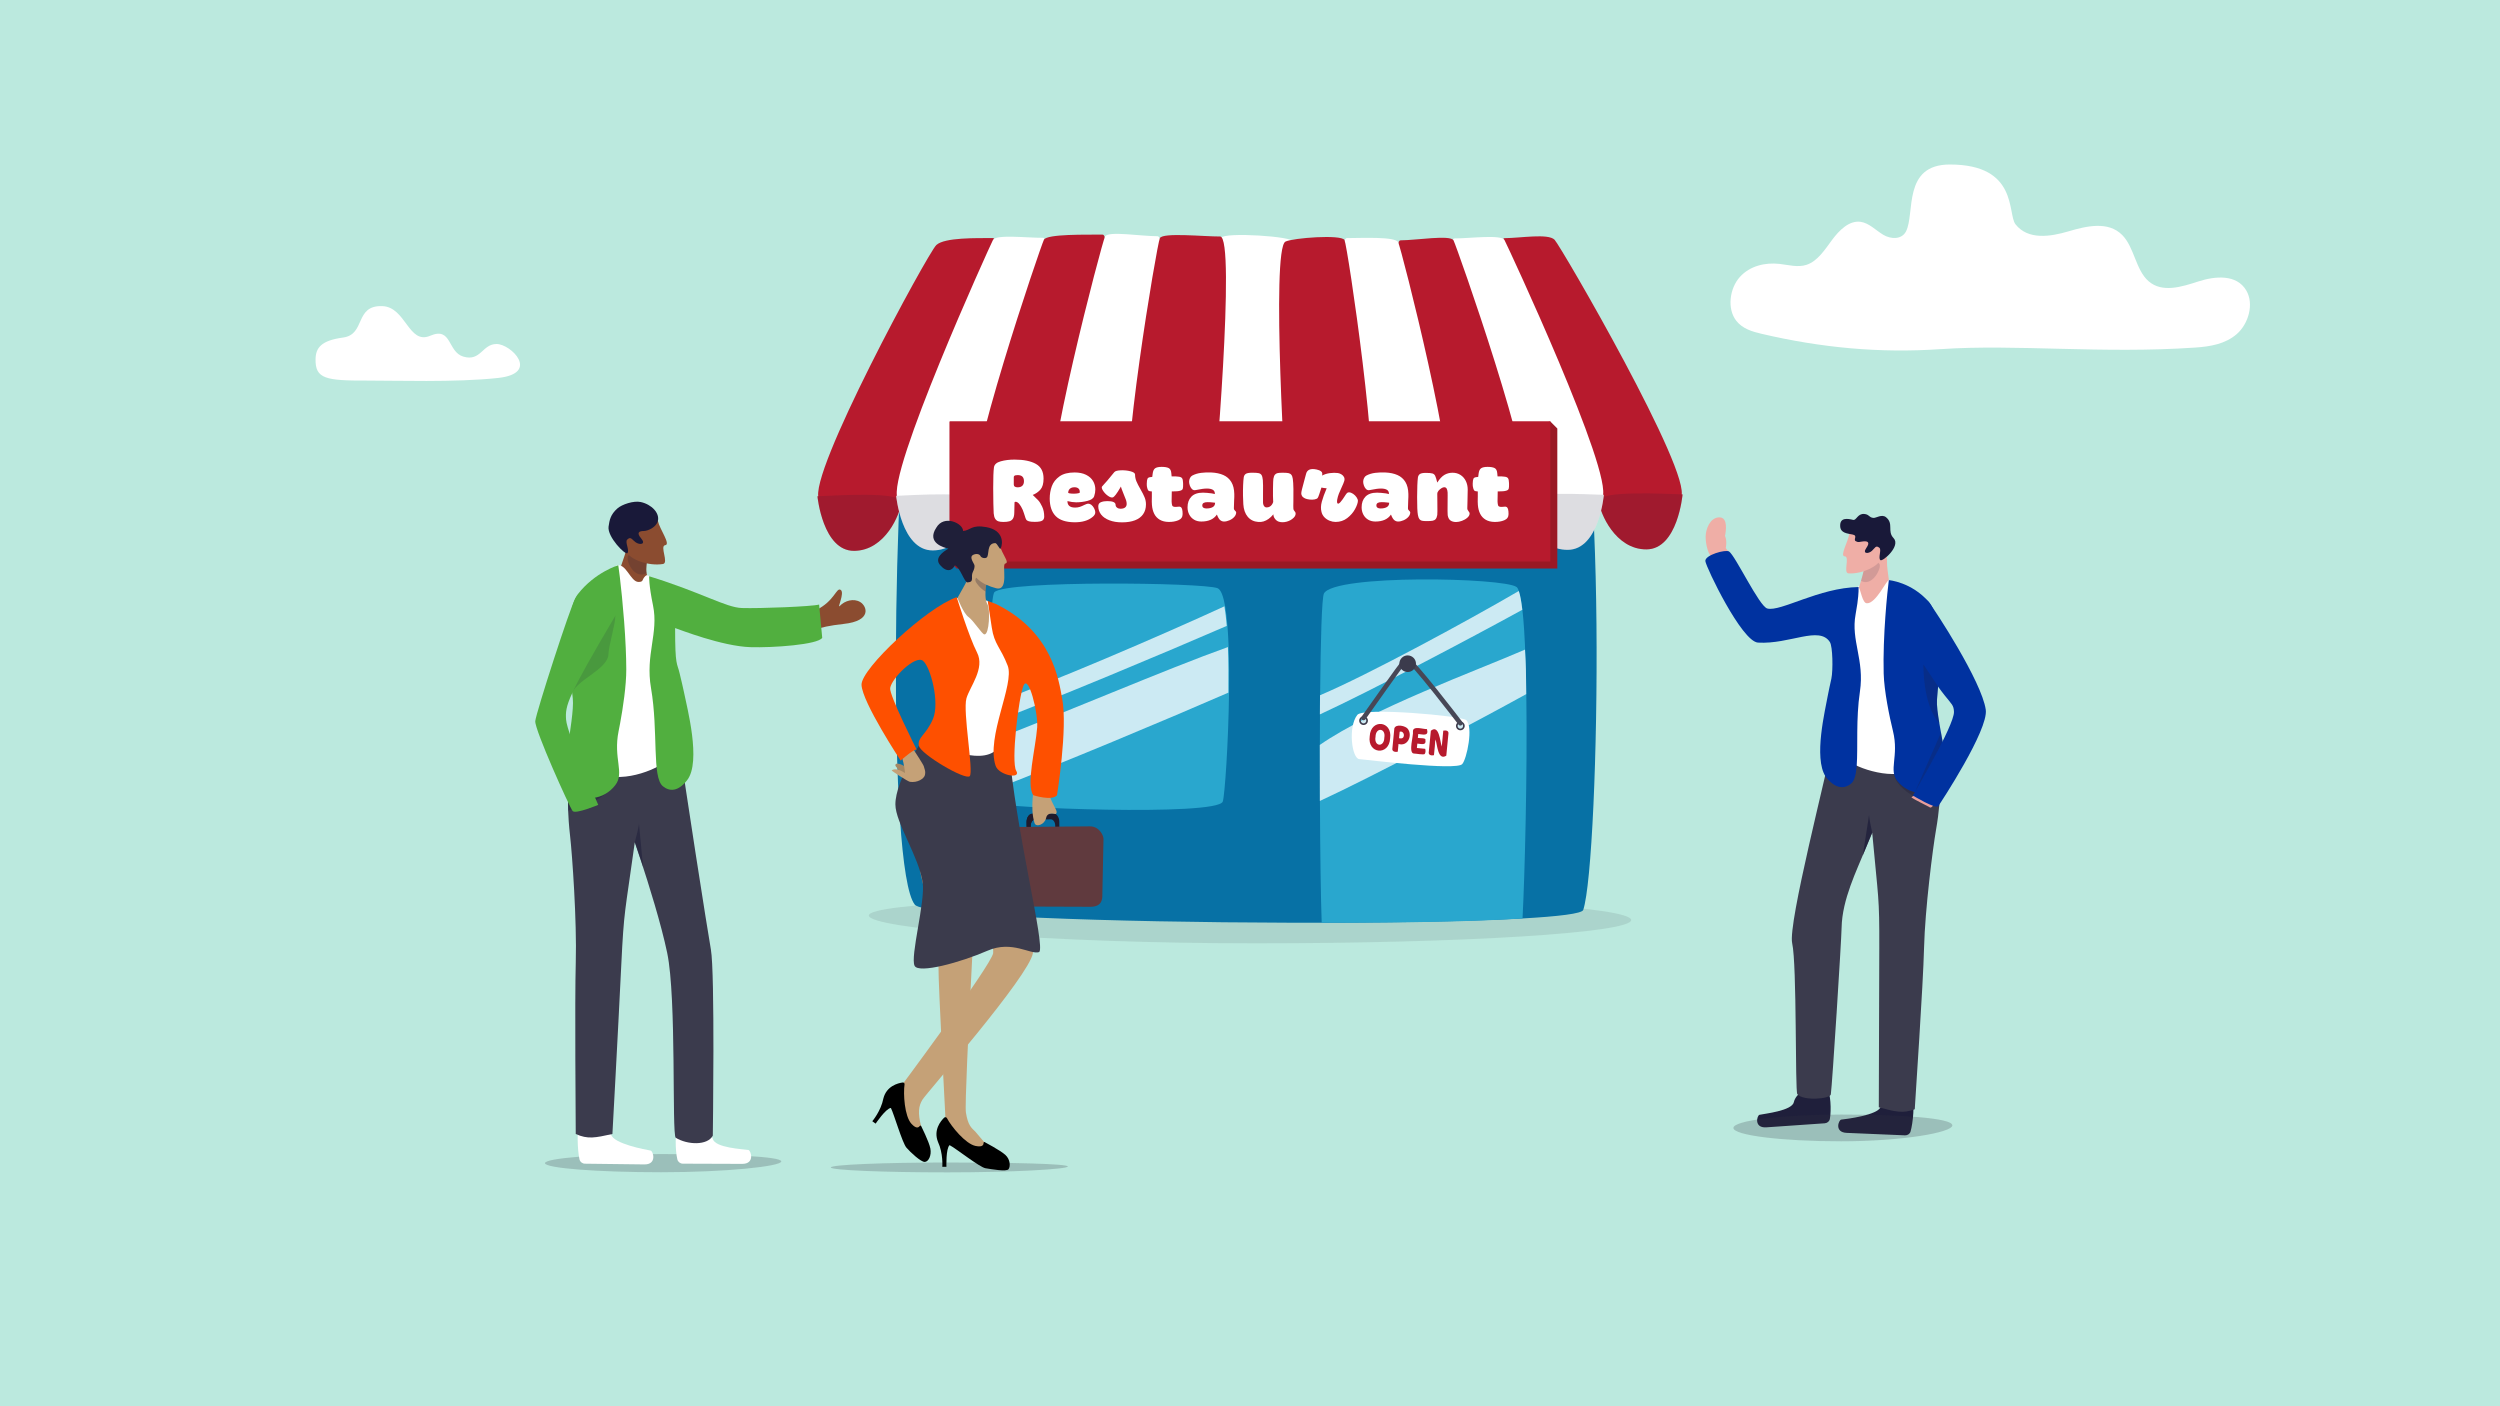 <?xml version="1.0" encoding="UTF-8"?>
<svg xmlns="http://www.w3.org/2000/svg" viewBox="0 0 3200 1800">
  <g id="uuid-807665a0-8825-4860-bd79-b62b6c596405" data-name="color">
    <g id="uuid-6738a4be-7976-4629-90b3-2e6cecc9bb92" data-name="Ebene 3">
      <g id="uuid-89ad9d0e-75c9-49e2-b3e9-69741ee52ce0" data-name="Ebene 1">
        <g id="uuid-0162ddd0-b344-4136-9d2c-952b5ea38ca8" data-name="hintergrund">
          <g id="uuid-8d7546e1-6136-4256-a016-3a8bc47e91db" data-name="hintergrund1">
            <g id="uuid-9c3fad0a-3ab5-4d24-b397-3e20e536cc7a" data-name="hintergrund11">
              <g id="uuid-a3e13b95-2ad2-4957-a9b5-24ced6c119b4" data-name="Ebene 11">
                <rect width="3200" height="1800" fill="#bbe9de"></rect>
              </g>
            </g>
          </g>
        </g>
      </g>
    </g>
  </g>
  <g id="uuid-8941cd85-51f2-4ecb-b094-beece21112a7" data-name="restaurant">
    <g>
      <path d="M1112.07,1171.88c0,16.47,230.24,35.59,495.52,35.59,265.28,0,480.33-13.35,480.33-29.82s-215.05-29.82-480.33-29.82-495.52,7.58-495.52,24.05Z" fill="#32323f" opacity=".11"></path>
      <g>
        <g>
          <path d="M2026.54,1164.72c-1.55,4.68-31.17,8.31-78.53,10.95-70.97,3.97-181.78,5.71-297.74,5.41-224.31-.57-467.85-8.73-479.3-23.1-35.83-44.96-27.31-568.17-4.48-705.68,4.48-26.96,783.89,4.49,837.64,17.99,53.76,13.48,43.69,630.32,22.41,694.42Z" fill="#0771a5"></path>
          <g>
            <path d="M1563.29,304.32c-3.91,7.44-34.45,305.01-19.41,335.27,12.98,26.13,103.11,11.56,105.36,4.27,2.25-7.3,6.07-312.89,7.06-334.15.34-7.29-89.1-12.83-93-5.39Z" fill="#fff"></path>
            <path d="M1541.95,636.22c18.83-.64,108.36-6.94,107.29,7.63-1.07,14.57-20.3,62.02-60.37,62.24-40.07.22-46.91-69.87-46.91-69.87Z" fill="#fff"></path>
            <path d="M1541.95,636.22c18.83-.64,108.36-6.94,107.29,7.63-1.07,14.57-20.3,62.02-60.37,62.24-40.07.22-46.91-69.87-46.91-69.87Z" fill="#1f1f3b" opacity=".15"></path>
            <path d="M1198.49,313.64c-10.68,9.93-165.31,294.68-150.27,324.94,12.98,26.13,103.11,11.56,105.36,4.27,2.25-7.3,138.01-338.22,117.4-338.11-20.61.12-61.81-1.03-72.48,8.9Z" fill="#b71a2d"></path>
            <path d="M1270.99,307.17c-3.91,7.44-137.05,300.59-122.01,330.85,12.98,26.13,103.11,11.56,105.36,4.27,2.25-7.3,101.37-338.02,80.76-337.9-20.61.12-60.2-4.65-64.11,2.79Z" fill="#fff"></path>
            <path d="M1046.3,635.22c18.83-.64,108.36-6.94,107.29,7.63-1.07,14.57-20.3,62.02-60.37,62.24-40.07.22-46.91-69.87-46.91-69.87Z" fill="#b71a2d"></path>
            <path d="M1046.3,635.22c18.83-.64,108.36-6.94,107.29,7.63-1.07,14.57-20.3,62.02-60.37,62.24-40.07.22-46.91-69.87-46.91-69.87Z" fill="#1f1f3b" opacity=".15"></path>
            <path d="M1147.05,634.66c18.83-.64,108.36-6.94,107.29,7.63-1.07,14.57-20.3,62.02-60.37,62.24-40.07.22-46.91-69.87-46.91-69.87Z" fill="#fff"></path>
            <path d="M1147.05,634.66c18.83-.64,108.36-6.94,107.29,7.63-1.07,14.57-20.3,62.02-60.37,62.24-40.07.22-46.91-69.87-46.91-69.87Z" fill="#1f1f3b" opacity=".15"></path>
            <path d="M1336.25,306.8c-3.91,7.44-103.84,300.4-88.81,330.67,12.98,26.13,103.11,11.56,105.36,4.27,2.25-7.3,79.18-341.54,58.57-341.42-20.61.12-71.21-.95-75.12,6.49Z" fill="#b71a2d"></path>
            <path d="M1245.52,634.11c18.83-.64,108.36-6.94,107.29,7.63-1.07,14.57-20.3,62.02-60.37,62.24-40.07.22-46.91-69.87-46.91-69.87Z" fill="#b71a2d"></path>
            <path d="M1245.52,634.11c18.83-.64,108.36-6.94,107.29,7.63-1.07,14.57-20.3,62.02-60.37,62.24-40.07.22-46.91-69.87-46.91-69.87Z" fill="#1f1f3b" opacity=".15"></path>
            <path d="M1414.44,302.72c-3.91,7.44-82.03,303.92-67,334.19,12.98,26.13,103.11,11.56,105.36,4.27,2.25-7.3,49.42-338.94,28.81-338.83s-63.26-7.06-67.17.38Z" fill="#fff"></path>
            <path d="M1345.51,633.55c18.83-.64,108.36-6.94,107.29,7.63-1.07,14.57-20.3,62.02-60.37,62.24-40.07.22-46.91-69.87-46.91-69.87Z" fill="#fff"></path>
            <path d="M1345.51,633.55c18.83-.64,108.36-6.94,107.29,7.63-1.07,14.57-20.3,62.02-60.37,62.24-40.07.22-46.91-69.87-46.91-69.87Z" fill="#1f1f3b" opacity=".15"></path>
            <path d="M1484.67,304.76c-3.91,7.44-53.04,301.33-38.01,331.6,12.98,26.13,103.11,11.56,105.36,4.27,2.25-7.3,30.34-338.03,9.73-337.91s-73.18-5.39-77.09,2.05Z" fill="#b71a2d"></path>
            <path d="M1444.74,632.99c18.83-.64,108.36-6.94,107.29,7.63-1.07,14.57-20.3,62.02-60.37,62.24-40.07.22-46.91-69.87-46.91-69.87Z" fill="#b71a2d"></path>
            <path d="M1444.74,632.99c18.83-.64,108.36-6.94,107.29,7.63-1.07,14.57-20.3,62.02-60.37,62.24-40.07.22-46.91-69.87-46.91-69.87Z" fill="#1f1f3b" opacity=".15"></path>
            <path d="M1989.88,306.93c8.2,8.45,176.67,298.83,161.94,329.26-12.72,26.27-102.99,12.71-105.31,5.44-2.33-7.27-141.36-336.66-120.75-336.78s55.93-6.38,64.13,2.07Z" fill="#b71a2d"></path>
            <path d="M1925.76,307.29c3.98,7.4,140.03,299.04,125.3,329.47-12.72,26.27-102.99,12.71-105.31,5.44-2.33-7.27-104.72-336.87-84.12-336.98,20.61-.12,60.15-5.33,64.13,2.07Z" fill="#fff"></path>
            <path d="M2153.7,632.82c-18.83-.43-108.42-5.73-107.2,8.83,1.22,14.56,20.92,61.79,60.99,61.57,40.07-.22,46.21-70.39,46.21-70.39Z" fill="#b71a2d"></path>
            <path d="M2153.7,632.82c-18.83-.43-108.42-5.73-107.2,8.83,1.22,14.56,20.92,61.79,60.99,61.57,40.07-.22,46.21-70.39,46.21-70.39Z" fill="#1f1f3b" opacity=".15"></path>
            <path d="M2052.95,633.38c-18.83-.43-108.42-5.73-107.2,8.83,1.22,14.56,20.92,61.79,60.99,61.57,40.07-.22,46.21-70.39,46.21-70.39Z" fill="#fff"></path>
            <path d="M2052.95,633.38c-18.83-.43-108.42-5.73-107.2,8.83,1.22,14.56,20.92,61.79,60.99,61.57,40.07-.22,46.21-70.39,46.21-70.39Z" fill="#1f1f3b" opacity=".15"></path>
            <path d="M1860.5,307.66c3.98,7.4,106.83,299.23,92.09,329.65-12.72,26.27-102.99,12.71-105.31,5.44-2.33-7.27-75.19-335.01-54.58-335.12,20.61-.12,63.82-7.37,67.8.03Z" fill="#b71a2d"></path>
            <path d="M1954.48,633.93c-18.83-.43-108.42-5.73-107.2,8.83,1.22,14.56,20.92,61.79,60.99,61.57,40.07-.22,46.21-70.39,46.21-70.39Z" fill="#b71a2d"></path>
            <path d="M1954.48,633.93c-18.83-.43-108.42-5.73-107.2,8.83,1.22,14.56,20.92,61.79,60.99,61.57,40.07-.22,46.21-70.39,46.21-70.39Z" fill="#1f1f3b" opacity=".15"></path>
            <path d="M1789.66,310.08c3.98,7.4,77.67,297.37,62.94,327.79-12.72,26.27-102.99,12.71-105.31,5.44-2.33-7.27-43.91-338.42-23.3-338.54,20.61-.12,61.69-2.1,65.67,5.3Z" fill="#fff"></path>
            <path d="M1854.49,634.49c-18.83-.43-108.42-5.73-107.2,8.83,1.22,14.56,20.92,61.79,60.99,61.57,40.07-.22,46.21-70.39,46.21-70.39Z" fill="#fff"></path>
            <path d="M1854.49,634.49c-18.83-.43-108.42-5.73-107.2,8.83,1.22,14.56,20.92,61.79,60.99,61.57,40.07-.22,46.21-70.39,46.21-70.39Z" fill="#1f1f3b" opacity=".15"></path>
            <path d="M1720.94,307.22c3.98,7.4,47.16,300.77,32.42,331.2-12.72,26.27-102.99,12.71-105.31,5.44-2.33-7.27-21.29-325.23-2.67-334.6,9.42-4.75,71.58-9.44,75.56-2.04Z" fill="#b71a2d"></path>
            <path d="M1755.26,635.04c-18.83-.43-108.42-5.73-107.2,8.83s20.92,61.79,60.99,61.57c40.07-.22,46.21-70.39,46.21-70.39Z" fill="#b71a2d"></path>
            <path d="M1755.26,635.04c-18.83-.43-108.42-5.73-107.2,8.83s20.92,61.79,60.99,61.57c40.07-.22,46.21-70.39,46.21-70.39Z" fill="#1f1f3b" opacity=".15"></path>
          </g>
          <path d="M1573.16,886.6c-.83,65.41-5.49,131.72-8,139.35-6.41,19.24-290.78,8.07-293.96,1.69-.67-1.34-1.29-6.94-1.84-15.64-.9-14.22-1.64-36.8-2.07-62.75-.12-7.4-.23-15.06-.3-22.87-.09-7.91-.16-15.96-.18-24.08-.25-68.21,1.36-139.63,6.09-144.35,15.12-15.17,267.08-12.37,285.55-5.07,4.26,1.69,7.42,10.18,9.73,23.2,1.22,7.12,2.21,15.61,2.97,25.07.67,8.35,1.15,17.44,1.5,27.06.65,18.23.76,38.26.53,58.38Z" fill="#29a7ce"></path>
          <path d="M1948.83,1175.66c-61.27,3.98-156.95,5.71-257.06,5.41-1.15-30.95-1.98-90.76-2.26-155.84-.12-23.57-.14-47.85-.09-71.7.02-13.23.07-26.32.14-39.09.07-8.35.12-16.54.18-24.54.65-69.78,2.17-124.97,4.91-130.22,13.07-24.91,230.62-20.31,246.55-8.3,1.06.79,2.05,2.52,2.95,5.09,1.77,5.02,3.27,13.25,4.52,24.03.83,7.29,1.54,15.73,2.17,25.14,1.52,22.94,2.42,51.55,2.84,82.85,1.45,102.18-2.01,232.86-4.84,287.17Z" fill="#29a7ce"></path>
        </g>
        <path d="M1953.57,888.49c-59.65,33.01-197.96,106.25-264.16,136.74-.12-23.57-.14-47.85-.09-71.7,66.71-46.4,199.41-94.54,262.66-122.04,1.52,22.94,1.18,25.71,1.59,57Z" fill="#fff" opacity=".76"></path>
        <path d="M1948.56,780.51c-62.05,34.16-194.66,104.27-259.11,133.94.07-8.35.12-16.54.18-24.54,59.88-25.3,188.18-94.78,254.41-133.43,1.77,5.02,3.27,13.25,4.52,24.03Z" fill="#fff" opacity=".76"></path>
        <path d="M1572.26,886.6c-73.62,32.13-219.23,93.3-303.8,125.41-.9-14.22-1.64-36.8-2.07-62.75,89.99-34.09,228.11-93.51,305.35-121.03.65,18.23.76,38.26.53,58.38Z" fill="#fff" opacity=".76"></path>
        <path d="M1570.23,801.16c-76.73,33.35-222.32,94.44-304.15,125.22-.09-7.91-.16-15.96-.18-24.08,77.79-27.59,221.24-89.3,301.36-126.21,1.22,7.12,2.21,15.61,2.97,25.07Z" fill="#fff" opacity=".76"></path>
      </g>
    </g>
    <rect x="1215.59" y="539.54" width="768.83" height="179.21" fill="#b71a2d"></rect>
    <polygon points="1993.37 727.72 1224.55 727.72 1215.59 718.76 1984.41 539.54 1993.37 548.51 1993.37 727.72" fill="#9a1824"></polygon>
    <rect x="1215.59" y="539.54" width="768.83" height="179.21" fill="#b71a2d"></rect>
    <g>
      <path d="M1316.86,667.24c-1.61-.49-2.71-1.21-3.31-2.15-.6-.95-1.21-2.57-1.84-4.88-.35-1.12-.73-2.29-1.15-3.52-.42-1.22-.91-2.57-1.47-4.04-1.33-3.01-2.78-5.5-4.36-7.46s-3.2-2.94-4.88-2.94c-.84,0-1.26.39-1.26,1.16l-.31,13.02c-.07,3.29-.65,5.78-1.73,7.46-1.09,1.68-2.61,2.8-4.57,3.36-1.96.56-4.52.84-7.67.84-2.66,0-4.81-.28-6.46-.84-1.65-.56-2.98-1.63-3.99-3.2-1.02-1.58-1.66-3.9-1.94-6.98-.14-1.89-.28-6.07-.42-12.55-.14-6.47-.21-13.07-.21-19.79,0-12.88.31-21.67.94-26.36.49-3.78,3.38-6.41,8.66-7.88,5.29-1.47,11.18-2.21,17.69-2.21,11.69,0,20.81,1.84,27.35,5.51,6.55,3.67,9.82,9.92,9.82,18.74,0,6.37-1.31,11.06-3.94,14.07-2.63,3.01-5.93,5.32-9.92,6.93,3.01,2.8,5.36,5.09,7.04,6.88,1.68,1.79,3.38,4.52,5.09,8.19,1.71,3.68,2.57,7.89,2.57,12.65,0,2.38-.84,4.1-2.52,5.15-1.68,1.05-4.87,1.58-9.56,1.58-3.5,0-6.06-.25-7.67-.74ZM1308.62,621.72c1.37-1.37,2.05-3.31,2.05-5.83s-.67-4.53-2-5.83c-1.33-1.29-3.36-1.94-6.09-1.94-1.05,0-1.94.09-2.68.26-.74.18-1.3.46-1.68.84s-.58.93-.58,1.63v9.35c0,1.19.44,2.08,1.31,2.68.87.6,2.08.89,3.62.89,2.66,0,4.67-.68,6.04-2.05Z" fill="#fff"></path>
      <path d="M1351.3,660.62c-5.04-5.11-7.6-12.56-7.67-22.37,0-5.67.91-10.99,2.73-15.96,1.82-4.97,5.08-9.14,9.77-12.5,4.69-3.36,11.13-5.04,19.32-5.04,5.81,0,10.71,1,14.7,2.99s6.96,4.64,8.93,7.93c1.96,3.29,2.94,6.93,2.94,10.92,0,2.73-.49,5.57-1.47,8.51-.91,2.8-3.8,4.81-8.66,6.04-4.87,1.23-9.68,1.84-14.44,1.84-1.61,0-3.4-.14-5.36-.42-1.96-.28-3.89-.66-5.78-1.15,0,5.53,3.26,8.29,9.77,8.29,2.24,0,4.25-.3,6.04-.89,1.79-.59,3.8-1.45,6.04-2.57.91-.42,1.77-.79,2.57-1.1.8-.32,1.45-.47,1.94-.47,1.54,0,2.94.49,4.2,1.47,1.26.98,2.34,2.28,3.26,3.89,1.33,2.38,1.92,4.48,1.79,6.3-.14,1.82-1.23,3.57-3.26,5.25-2.8,2.38-6.18,4.15-10.13,5.3-3.96,1.16-8.45,1.7-13.49,1.63-10.78-.14-18.69-2.76-23.73-7.88ZM1371.36,631.8c2.1.17,4.22.16,6.35-.05,2.13-.21,3.59-.56,4.36-1.05.21-2.38-.3-4.15-1.52-5.3-1.23-1.15-2.99-1.73-5.3-1.73-1.68,0-3.12.3-4.31.89-1.19.6-2.1,1.44-2.73,2.52-.63,1.09-.94,2.36-.94,3.83.63.42,2,.72,4.1.89Z" fill="#fff"></path>
      <path d="M1420.08,665.98c-4.62-1.75-8.16-4.18-10.61-7.3-2.45-3.11-3.68-6.67-3.68-10.66,0-2.59,1.16-4.34,3.47-5.25,2.31-.91,5-1.36,8.09-1.36,7.07,0,10.61,1.61,10.61,4.83,0,1.4.61,2.57,1.84,3.52,1.22.95,2.68,1.42,4.36,1.42,2.66,0,4.65-.54,5.99-1.63,1.33-1.08,2-2.61,2-4.57,0-1.54-.28-3.17-.84-4.88-.56-1.71-1.47-4.01-2.73-6.88-2.1-4.97-3.75-9.59-4.94-13.86-1.19-4.27-1.75-9.07-1.68-14.39h11.45c-3.36,7.63-6.35,13.76-8.98,18.38-2.62,4.62-4.73,7.91-6.3,9.87-1.58,1.96-2.71,3.08-3.41,3.36-1.68.63-3.85,0-6.51-1.89-2.66-1.89-4.81-4.15-6.46-6.77-1.65-2.62-1.94-4.46-.89-5.51,3.22-3.29,8.36-9.31,15.44-18.06,1.12-1.4,3.89-2.19,8.3-2.36,4.41-.17,8.56.25,12.44,1.26,3.89,1.02,5.83,2.4,5.83,4.15,0,3.01.58,5.9,1.73,8.66,1.15,2.77,2.89,6.14,5.2,10.13,2.38,4.13,4.15,7.61,5.3,10.45,1.16,2.83,1.73,5.83,1.73,8.98,0,4.9-1.21,9.08-3.62,12.55-2.42,3.47-5.9,6.07-10.45,7.82-4.55,1.75-10.05,2.62-16.49,2.62s-11.55-.88-16.17-2.62Z" fill="#fff"></path>
      <path d="M1484.56,665.29c-3.08-1.79-5.44-4.29-7.09-7.51-1.65-3.22-2.64-7.04-2.99-11.45-.21-2.1-.25-5.74-.11-10.92v-6.41h-.63c-.63-.07-1.28-.16-1.94-.26-.67-.1-1.21-.3-1.63-.58-.56-.35-1.1-1.42-1.63-3.2s-.75-3.69-.68-5.72c.07-3.15.37-5.29.89-6.41.52-1.12,1.56-1.79,3.1-2l3.05-.42c.21-1.4.38-2.76.52-4.1.42-3.5,1.5-5.83,3.26-6.98,1.75-1.16,4.48-1.73,8.19-1.73,4.06,0,7.07.51,9.03,1.52,1.96,1.02,3.08,3.13,3.36,6.35l.42,4.31c1.82-.07,3.52-.07,5.09,0,1.58.07,3.03.21,4.36.42,1.96.28,3.29.96,3.99,2.05.7,1.09,1.08,2.82,1.16,5.2,0,.98.03,1.68.1,2.1.07,2.8-.07,4.8-.42,5.99-.35,1.19-1.4,2.03-3.15,2.52-.98.35-2.35.6-4.1.74-1.75.14-3.61.21-5.57.21h-1.26c-.07,2.66-.1,4.64-.1,5.93s-.04,3.24-.1,5.83v1.58c.14,2.17.38,3.71.73,4.62.35.91,1.12,1.49,2.31,1.73,1.19.25,3.18.19,5.99-.16,1.12-.14,2.05.04,2.78.53.73.49,1.29,1.45,1.68,2.89.38,1.44.58,3.45.58,6.04,0,3.78-1.82,6.42-5.46,7.93-3.64,1.5-7.77,2.22-12.39,2.15-4.48-.07-8.26-1-11.34-2.78Z" fill="#fff"></path>
      <path d="M1528.34,665.14c-2.66-1.61-4.71-3.8-6.14-6.56-1.44-2.76-2.15-5.86-2.15-9.29,0-5.67,1.64-10.2,4.94-13.6,3.29-3.39,8.23-5.09,14.81-5.09,1.33,0,3.06.09,5.2.26,2.13.18,4.18.4,6.14.68,2.31.42,3.6.7,3.89.84.07-2.59-.81-4.41-2.62-5.46-1.82-1.05-4.31-1.58-7.46-1.58-1.89,0-3.82.14-5.78.42-1.96.28-4.17.67-6.62,1.16-.77.14-1.45.26-2.05.37-.6.11-1.07.16-1.42.16-1.4,0-2.64-.61-3.73-1.84-1.09-1.22-1.91-2.69-2.47-4.41-.56-1.71-.84-3.24-.84-4.57,0-1.61.37-3.17,1.1-4.67.73-1.5,1.7-2.57,2.89-3.2,3.36-1.82,7.21-2.99,11.55-3.52,4.34-.53,8.61-.68,12.81-.47,6.09.28,11.29,1.38,15.59,3.31,4.31,1.93,7.67,4.87,10.08,8.82,2.42,3.96,3.69,9.08,3.83,15.38.07,1.19.07,2.49,0,3.88-.07,1.4-.14,2.87-.21,4.41-.21,3.15-.31,6.48-.31,9.98,0,.77.16,1.42.47,1.94.31.52.75,1.03,1.31,1.52.28.28.54.56.79.84.24.28.37.6.37.95,0,2.1-.81,4.04-2.42,5.83-1.61,1.79-3.64,3.22-6.09,4.3-2.45,1.08-4.8,1.63-7.04,1.63-1.82,0-3.47-.61-4.94-1.84-1.47-1.22-2.87-3.59-4.2-7.09-3.99,5.95-10.64,8.93-19.95,8.93-3.57,0-6.69-.81-9.35-2.42ZM1552.34,649.07c2-1.19,2.99-3.04,2.99-5.57-.63-.07-1.09-.12-1.37-.16-.28-.03-.74-.09-1.37-.16-1.12-.14-2.26-.25-3.41-.32-1.16-.07-2.29-.11-3.41-.11-2.24,0-3.92.32-5.04.95-1.12.63-1.72,1.61-1.79,2.94-.07,1.47.38,2.54,1.37,3.2.98.67,2.27,1,3.89,1,3.43,0,6.14-.59,8.14-1.79Z" fill="#fff"></path>
      <path d="M1597.07,661.46c-3.33-3.99-5.2-9.35-5.62-16.07-.14-2.38-.28-6.02-.42-10.92-.07-4.62-.02-9.07.16-13.34.17-4.27.44-7.63.79-10.08.28-1.96,1.14-3.45,2.57-4.46,1.43-1.01,4.25-1.52,8.45-1.52,3.71,0,6.42.19,8.14.58,1.71.39,2.96,1.24,3.73,2.57.77,1.33,1.29,3.46,1.58,6.41.28,2.94.35,9.45.21,19.53v8.93c0,1.05.17,2.08.53,3.1.35,1.02.88,1.82,1.57,2.42.7.6,1.51.89,2.42.89,1.47,0,2.76-.3,3.88-.89,1.12-.59,2.06-1.42,2.84-2.47.77-1.05,1.37-2.24,1.79-3.57-.28-4.69-.37-10.45-.26-17.27.11-6.83.26-10.94.47-12.34.42-2.45,1.07-4.22,1.94-5.3.88-1.08,2.05-1.79,3.52-2.1,1.47-.32,3.64-.47,6.51-.47,3.22,0,5.63.16,7.25.47,1.61.31,2.87,1.03,3.78,2.15.91,1.12,1.54,2.87,1.89,5.25.42,2.8.68,7.19.79,13.18.1,5.99.09,11.11-.05,15.38-.14,4.9-.14,8.09,0,9.56.07.77.24,1.4.53,1.89.28.49.63.98,1.05,1.47.49.49.8.91.95,1.26.42.98.47,2.08.16,3.31-.32,1.23-1.04,2.4-2.15,3.52-2.59,2.59-5.69,4.34-9.29,5.25-3.61.91-6.88.91-9.82,0-1.96-.63-3.62-1.85-4.99-3.67-1.37-1.82-2.05-3.74-2.05-5.78-1.96,2.38-3.99,4.32-6.09,5.83-2.1,1.51-4.25,2.59-6.46,3.26-2.21.66-4.46.89-6.77.68-5.67-.42-10.17-2.63-13.49-6.62Z" fill="#fff"></path>
      <path d="M1701.97,666.56c-2.56-1.01-4.78-2.48-6.67-4.41-1.89-1.92-3.15-4.22-3.78-6.88-1.05-3.92-.91-8.31.42-13.18,1.33-4.86,3.39-10.55,6.2-17.06-2.52-.21-4.76-.52-6.72-.95-.98,3.15-1.89,5.97-2.73,8.45-.84,2.49-1.51,4.08-2,4.78-.63.91-1.94,1.56-3.94,1.94-2,.39-4.18.44-6.56.16-2.38-.28-4.34-.77-5.88-1.47-1.82-.91-3.06-1.94-3.73-3.1-.67-1.16-.98-2.29-.95-3.41.04-1.12.26-2.52.68-4.2l.32-1.37c.49-2.24,1.61-6.47,3.36-12.71l1.79-6.62c.63-2.59,2.05-4.37,4.25-5.36,2.21-.98,5.27-1.05,9.19-.21,2.45.49,4.39,1.3,5.83,2.42,1.43,1.12,1.84,2.91,1.21,5.36,2.94-1.61,6.28-2.66,10.03-3.15,3.74-.49,7.16-.52,10.24-.1,1.4.21,2.83.74,4.3,1.58,1.47.84,2.61,1.98,3.41,3.41.8,1.44.96,3.1.47,4.99-.28.98-.72,2.19-1.31,3.62-.6,1.44-1.24,2.89-1.94,4.36-1.54,3.22-2.78,6.07-3.73,8.56-.94,2.49-1.63,4.88-2.05,7.19-.49,2.87-.33,4.62.47,5.25.8.63,2.05,0,3.73-1.89.91-1.05,1.8-2.19,2.68-3.41.87-1.22,1.66-2.4,2.36-3.52,1.26-2.03,2.27-3.46,3.04-4.3.77-.84,1.68-1.22,2.73-1.16,1.75.07,3.52.72,5.3,1.94,1.79,1.23,3.26,2.7,4.41,4.41,1.16,1.72,1.73,3.24,1.73,4.57-.14,2.8-1.38,6.35-3.73,10.66-2.35,4.31-5.65,8.1-9.92,11.39-4.27,3.29-9.24,4.94-14.91,4.94-2.52,0-5.06-.51-7.61-1.52Z" fill="#fff"></path>
      <path d="M1751.17,665.14c-2.66-1.61-4.71-3.8-6.14-6.56-1.44-2.76-2.15-5.86-2.15-9.29,0-5.67,1.64-10.2,4.94-13.6,3.29-3.39,8.22-5.09,14.81-5.09,1.33,0,3.06.09,5.2.26,2.13.18,4.18.4,6.14.68,2.31.42,3.6.7,3.89.84.07-2.59-.81-4.41-2.62-5.46-1.82-1.05-4.31-1.58-7.46-1.58-1.89,0-3.82.14-5.78.42-1.96.28-4.17.67-6.62,1.16-.77.14-1.45.26-2.05.37-.6.11-1.07.16-1.42.16-1.4,0-2.64-.61-3.73-1.84-1.09-1.22-1.91-2.69-2.47-4.41-.56-1.71-.84-3.24-.84-4.57,0-1.61.37-3.17,1.1-4.67.74-1.5,1.7-2.57,2.89-3.2,3.36-1.82,7.21-2.99,11.55-3.52,4.34-.53,8.61-.68,12.81-.47,6.09.28,11.29,1.38,15.59,3.31,4.31,1.93,7.67,4.87,10.08,8.82,2.42,3.96,3.69,9.08,3.83,15.38.07,1.19.07,2.49,0,3.88-.07,1.4-.14,2.87-.21,4.41-.21,3.15-.32,6.48-.32,9.98,0,.77.16,1.42.47,1.94.32.52.75,1.03,1.31,1.52.28.28.54.56.79.84.24.28.37.6.37.95,0,2.1-.81,4.04-2.42,5.83-1.61,1.79-3.64,3.22-6.09,4.3-2.45,1.08-4.8,1.63-7.04,1.63-1.82,0-3.47-.61-4.94-1.84-1.47-1.22-2.87-3.59-4.2-7.09-3.99,5.95-10.64,8.93-19.95,8.93-3.57,0-6.69-.81-9.35-2.42ZM1775.17,649.07c2-1.19,2.99-3.04,2.99-5.57-.63-.07-1.09-.12-1.37-.16-.28-.03-.73-.09-1.36-.16-1.12-.14-2.26-.25-3.41-.32-1.16-.07-2.29-.11-3.41-.11-2.24,0-3.92.32-5.04.95-1.12.63-1.72,1.61-1.79,2.94-.07,1.47.38,2.54,1.37,3.2.98.67,2.27,1,3.88,1,3.43,0,6.14-.59,8.14-1.79Z" fill="#fff"></path>
      <path d="M1820.11,666.56c-1.37-.32-2.47-1.03-3.31-2.15-.84-1.12-1.47-2.87-1.89-5.25-.7-3.78-1.03-11.43-1-22.94.04-11.51.37-19.83,1-24.94.28-1.96,1.1-3.45,2.47-4.46,1.37-1.01,3.97-1.52,7.82-1.52s6.77.25,8.35.74c1.58.49,2.73,1.49,3.47,2.99.73,1.51,1.63,4.39,2.68,8.66,2.94-4.69,5.99-7.96,9.14-9.82,3.15-1.85,6.62-2.78,10.4-2.78s7.25.95,10.19,2.83c2.94,1.89,5.21,4.48,6.83,7.77,1.61,3.29,2.42,6.97,2.42,11.03,0-.42-.11,4.83-.32,15.75-.07,1.89-.11,3.29-.11,4.2s-.04,2.28-.1,4.1c0,.63.12,1.21.37,1.73.25.52.61,1.1,1.1,1.73.49.7.86,1.24,1.1,1.63.25.38.37.89.37,1.52,0,1.82-.95,3.57-2.84,5.25-1.89,1.68-4.2,3.03-6.93,4.04-2.73,1.01-5.22,1.52-7.46,1.52-2.87,0-5.25-.63-7.14-1.89-1.89-1.26-3.12-3.53-3.67-6.83-.21-1.05-.25-7.28-.11-18.69,0-2.45.02-4.58.05-6.41.03-1.82.02-3.18-.05-4.09-.14-1.96-.52-3.55-1.16-4.78-.63-1.22-1.72-1.84-3.25-1.84-.98,0-2.17.44-3.57,1.31-1.4.88-2.62,1.94-3.67,3.2-1.05,1.26-1.58,2.49-1.58,3.67,0,4.48.03,7.98.1,10.5.14,10.15.11,15.75-.1,16.8-.42,2.45-1.1,4.22-2.05,5.3-.95,1.09-2.24,1.79-3.89,2.1-1.65.31-4.22.47-7.72.47-2.59,0-4.57-.16-5.93-.47Z" fill="#fff"></path>
      <path d="M1901.75,665.29c-3.08-1.79-5.44-4.29-7.09-7.51-1.65-3.22-2.64-7.04-2.99-11.45-.21-2.1-.25-5.74-.1-10.92v-6.41h-.63c-.63-.07-1.28-.16-1.94-.26-.67-.1-1.21-.3-1.63-.58-.56-.35-1.1-1.42-1.63-3.2s-.75-3.69-.68-5.72c.07-3.15.37-5.29.89-6.41.53-1.12,1.56-1.79,3.1-2l3.04-.42c.21-1.4.38-2.76.53-4.1.42-3.5,1.5-5.83,3.25-6.98,1.75-1.16,4.48-1.73,8.19-1.73,4.06,0,7.07.51,9.03,1.52,1.96,1.02,3.08,3.13,3.36,6.35l.42,4.31c1.82-.07,3.52-.07,5.09,0,1.58.07,3.03.21,4.36.42,1.96.28,3.29.96,3.99,2.05.7,1.09,1.08,2.82,1.15,5.2,0,.98.04,1.68.11,2.1.07,2.8-.07,4.8-.42,5.99-.35,1.19-1.4,2.03-3.15,2.52-.98.35-2.35.6-4.1.74-1.75.14-3.61.21-5.57.21h-1.26c-.07,2.66-.1,4.64-.1,5.93s-.04,3.24-.11,5.83v1.58c.14,2.17.38,3.71.74,4.62.35.91,1.12,1.49,2.31,1.73,1.19.25,3.18.19,5.99-.16,1.12-.14,2.05.04,2.78.53.74.49,1.29,1.45,1.68,2.89.38,1.44.58,3.45.58,6.04,0,3.78-1.82,6.42-5.46,7.93-3.64,1.5-7.77,2.22-12.39,2.15-4.48-.07-8.26-1-11.34-2.78Z" fill="#fff"></path>
    </g>
  </g>
  <g id="uuid-f1332bc3-9362-4c45-9302-5cad8452a909" data-name="figuren">
    <path d="M635.59,440.31c18.39,0,56.17,37.45,2.17,43.45s-134.88,3.24-167.6,3.37c-53.42.21-66.67-2.3-66.25-27.37.25-14.51,7.07-23.9,35.23-27.7,29.29-3.96,14.33-41.37,50.09-40.24,30.46.97,33.57,49.94,61.44,37.94,27.87-12,22.03,20.7,42.42,26.71,22.4,6.6,24.13-16.15,42.51-16.15Z" fill="#fff"></path>
    <path d="M2484.13,446.87c-78.14,5.39-152.83-1.67-229.51-19.64-11.76-2.76-24.24-6.44-32.21-16.66-12.07-15.48-8.44-41.56,4.58-56.01,13.02-14.45,32.65-18.78,50.75-16.77,11.59,1.29,23.48,4.84,34.67,1.16,13.98-4.6,23.24-19.14,32.61-31.81,9.37-12.67,22.06-25.19,36.51-23.21,10.82,1.49,19.36,10.76,28.99,16.57,9.63,5.81,23.62,6.42,29.15-4.27,11.82-22.89-4.77-85.66,56.11-85.66,87.88,0,73.52,63.17,84.1,76.58,16.04,20.32,44.58,15.85,67.81,8.97,23.23-6.87,50.89-13.4,68.81,4.77,15.54,15.76,17.14,44.65,33.66,59.05,17.59,15.33,42.57,7.15,63.88.27,21.31-6.88,48.79-9.41,61.16,11.51,10.37,17.54,2.64,43.01-12.11,55.86-14.75,12.85-34.2,15.99-52.73,17.27-120.37,8.3-229.66-4.6-326.21,2.05Z" fill="#fff"></path>
    <g>
      <path d="M2210.34,719.33c-1.97-7.8,7.89-4.66,1.72-13.63-8.61-12.53-8.35-2.61-8.49-11.44-.08-5.17,3.31-.69,4.85-10.31,1.64-10.22,1.78-23-9.24-21.64-10.48,1.3-15.7,14.54-15.98,24.25-.14,4.6,1.14,20.4,8.17,27.05,7.79,7.36,9.26,8.77,12.53,11.83,3.45,3.24,6.43-6.11,6.43-6.11Z" fill="#efaea6"></path>
      <path d="M2192.31,713.56c9.22,3.02,15.97-.71,17.22-15.94,1.25-15.23-7.58-19.42-11.47-17.24,11.94-6.7-1.75-33.28-5.75,33.19Z" fill="#efaea6"></path>
      <g>
        <path d="M2415.37,718.35c-.62,11.51,6.58,40.56,3.44,52.83l-28.97,1.12s-28.12.7-22.19-4.6c7.93-7.08,4.8-3.47,8.26-8.51,2.1-3.05,4.26-9.11,6.2-15.73,2.62-8.97,4.83-18.97,5.86-23.87.4-1.91.63-3.06.63-3.06l-.08-2.27,15.09-23.26s12.43,14.72,11.75,27.35Z" fill="#efaea6"></path>
        <path d="M2382.12,743.45c2.62-8.97,4.83-18.97,5.86-23.87l6.97-1.62s8.84.37,10.81,3.97c2.98,5.43-9.59,29.69-23.64,21.53Z" fill="#1f1f3b" opacity=".14"></path>
      </g>
      <path d="M2308.66,1409.3c-1.89-11.33-2.85-40.29-2.85-40.29l31.9-3.2,1.03,43.51-20.26,15.19-9.82-15.21Z" fill="#3b3b4d"></path>
      <path d="M2305.48,1400.1c-2.82-1.85-8.38,5.67-9.31,10.54-2.14,11.15-37.71,14.9-44,16.3-3.25.73-7.51,17.19,8.8,16.05,14.11-.99,59.31-4,74.74-5.18,3.23-.25,5.92-2.51,6.51-5.53,2.11-10.77.87-35.63-3.46-35.7-5.73,1.66-22.52,10.57-33.28,3.5Z" fill="#1f1f3b"></path>
      <path d="M2414.63,1421.75c-.62-11.5,1.64-40.47,1.64-40.47l31.96.45-3.8,43.47-21.75,12.82-8.04-16.28Z" fill="#fff"></path>
      <path d="M2411.81,1408.56c-3.44.03-2.99,3.25-4.44,8-3.32,10.88-44.21,15.83-50.59,16.54-3.3.36-9.29,16.3,7,16.98,14.09.58,59.22,2.61,74.64,3.16,3.22.11,6.13-1.84,7.04-4.78,3.25-10.51,5.82-39.68,1.53-40.23-5.85,1.02-19.5.19-35.18.34Z" fill="#1f1f3b"></path>
      <path d="M2499.01,1440.43c0,9.46-66.12,20.44-142.31,20.44s-137.95-7.67-137.95-17.12,61.76-17.12,137.95-17.12,142.31,4.35,142.31,13.81Z" fill="#32323f" opacity=".23"></path>
      <path d="M2480.62,1045.79c-.68,5.15-1.52,10.76-2.59,16.88-3.99,22.98-13.98,100.66-15.23,150.28-1.24,49.38-10.96,189.22-11.91,206.88-15.46,5.75-24.7,3.2-46.03-2.49,0,0,.4-120.11.63-203.65.19-67.83-1.18-61.11-9.08-147.92h0c-.16.41-3.67,8.63-8.81,21.3-11,27.04-29.69,64.42-30.33,100.15-.31,17.21-11.99,200.92-13.81,213.6-.83,5.83-35.35,8.76-42.9-.3-2.97-3.57-.37-165.92-6.58-193.22-5.67-24.91,44.63-218.48,54-267.27,0,0,134.39-21.52,136.05,23.68.22,6.18.1,11.62-.26,16.8-.48,6.98-.44,13.47-.44,20.6,0,11.63-.1,24.91-2.7,44.68Z" fill="#3b3b4d"></path>
      <path d="M2409.43,1041.67s-.01.03-.02.07c-.23-.16-.33-.24-.36-.27.06.01.38.2.38.2Z" fill="#1f1f3b" opacity=".46"></path>
      <path d="M2396.41,1065.77h0c-.16.41-6.88,16.39-12.02,29.05l8.02-51.78s-.35,3.1,4.01,22.72Z" fill="#1f1f3b" opacity=".79"></path>
      <path d="M2482.12,1032.32c-1.09-.3-51.71-13.9-57.27-39.69,0,0,44.31,6.2,58.47,8.48,0,11.63-.4,24.67-1.2,31.21Z" fill="#1f1f3b" opacity=".35"></path>
      <path d="M2417.69,742.57c-2.9-.04-16.19,29.44-27.84,29.73-6.15.15-8.16-17.93-10.91-20.88-1.69-1.82,2.97-2.71,0,0-60.39,55.15-8.67,205.24-16.5,215.1-6.41,8.06,41.06,28.98,71.89,23.26,42.28-7.83,42.16-52.91,41.41-61.56s-19.79-155.99-19.79-155.99c0,0-20.54-12.23-38.26-29.66Z" fill="#fff"></path>
      <path d="M2376.58,980.06c-.85,11.2-2.78,19.41-7.23,23.03-7.98,6.49-18.6,7.25-30.64-6.55-.68-.78-1.3-1.6-1.88-2.49-15.86-23.93-.14-86.77,2.45-102.18,1.05-6.22,3.07-14.57,4.88-23.23,2.24-10.78,1.74-41.09-1.89-46.77-13.59-21.23-51.37,3.05-91.99.67-20.87-1.22-66.64-96.61-67.43-104.34-.79-7.72,25.9-15.21,30.35-12.29,8.03,5.28,38.65,70.28,48.94,72.98,17.06,4.48,65.99-26.6,116.8-27.48,0,0,.17,1.84-.03,5.97-.15,3.42-.55,8.4-1.49,15.21-.54,3.98-1.28,8.59-2.27,13.88-6.18,33.37,11.61,58.3,5.55,98.74-2.61,17.44-3.22,35.13-3.38,51.36-.16,16.62.14,31.72-.74,43.48Z" fill="#0032a0"></path>
      <path d="M2450.26,1017.85c-1.22,2-4.66,1.81-3.01,3.29s22.08,11.76,22.08,11.76c0,0,1.9,2.29,4.55-1.17s2.84-7.04,2.84-7.04l-26.45-6.84Z" fill="#e79e9c"></path>
      <path d="M2483.18,833.75c-.06,7.19-.16,12.95-.32,17.84-.34,9.96-.9,16.15-1.6,22.94-.27,2.7-.56,5.5-.87,8.66h0c-.29,3.03-.59,6.41-.89,10.36,0,.02,0,.05,0,.06-.05.68-.11,1.38-.16,2.09-.5,6.89.94,17.73,3.02,30.03.32,1.97.67,3.98,1.04,6.01h0c5.72,32.3,14.22,71.49,4.11,77.02-18.86,10.33-43.16,9.35-58.31-8.28-12.56-14.63,1.87-31.9-6.23-64.86-4.51-18.29-11.25-51.01-11.86-73.5-1.29-47.87,4.8-106.15,6.6-119.55,0,0,28.95,2.28,51.44,28.17,9.46,10.87,14.15,41.11,14.04,63.02Z" fill="#0032a0"></path>
      <path d="M2433.36,800.5c58.39,107.47,67.04,93.49,67.72,110.59.68,17.1-52.58,107.22-52.58,107.22,0,0,29.32,17.83,32.48,13.52,3.16-4.31,64.47-97.75,60.8-123.39-5.2-36.33-65.29-128-72.89-137.74-7.6-9.75-42.35-15.64-42.87,1.03-.52,16.68,7.34,28.77,7.34,28.77Z" fill="#0032a0"></path>
      <path d="M2480.64,878.51c-.33,3.57-.7,7.61-1.05,12.5-.06.79-.1,1.64-.09,2.54,0,.02,0,.05,0,.06-.05.68-.11,1.38-.16,2.09-.5,6.89.94,17.73,3.02,30.03-21.57-23.32-20.4-75.29-20.4-75.29l18.68,28.08Z" fill="#1f1f3b" opacity=".24"></path>
      <path d="M2486.36,948.27c-2.05,7.46-35.05,65.25-35.05,65.25l33.16-75.8,1.89,10.56Z" fill="#1f1f3b" opacity=".24"></path>
      <g>
        <path d="M2367.16,682.73c-1.16,10.12-12.78,29.24-5.88,29.4,6.89.16-2.46,21.38,4.86,21.82,17.75,1.05,38.52-9.59,41.08-18.06,2.56-8.47,2.04-32.33,2.04-32.33l-42.1-.83Z" fill="#efaea6"></path>
        <path d="M2385.17,692.95c-5.62.51-5.84,1.82-9.7-.17-3.87-1.99,3.08-7.2-4.2-8.59-7.29-1.4-15.31-2.05-15.82-10.4-.74-12.08,9.94-9.92,16.54-8.35,4.24,1.01,5.58-8.19,14.11-7.57,6.69.49,5.79,4.35,11.73,5.05,3.59.42,10.81-5.3,16.3-.84,10.18,8.27,1.19,17.88,9.6,26.64,9.81,10.22-14.27,30.86-16.91,28.22-3.08-3.08,1.91-13.28-1.23-15.78-4.73-3.78-5.45.31-9.62,4-4.46,3.94-12.46,3.98-7.09-3.72,5.37-7.7,1.38-8.93-3.71-8.48Z" fill="#191939"></path>
      </g>
    </g>
    <g>
      <path d="M1000.05,1486.58c0,6.43-71.36,13.89-153.59,13.89s-148.88-5.21-148.88-11.63,66.66-11.63,148.88-11.63c82.22,0,153.59,2.96,153.59,9.38Z" fill="#32323f" opacity=".23"></path>
      <g>
        <path d="M899.54,1457.05c1.19-12.26.3-43.32.3-43.32l-32.53-1.18,1.75,46.64,21.5,14.83,8.97-16.97Z" fill="#fff"></path>
        <path d="M902.17,1446.98c2.74-2.18,8.85,5.48,10.11,10.63,2.88,11.78,39.17,13.28,45.64,14.35,3.34.55,8.71,17.87-7.89,17.8-14.36-.06-60.36-.1-76.07-.27-3.29-.04-6.16-2.27-6.95-5.46-2.83-11.38-3.17-38.08,1.21-38.45,5.91,1.38,23.49,9.73,33.95,1.4Z" fill="#fff"></path>
      </g>
      <g>
        <path d="M774.56,1457.26c1.26-12.25.55-43.32.55-43.32l-32.52-1.36,1.49,46.65,21.42,14.95,9.07-16.92Z" fill="#fff"></path>
        <path d="M778.15,1443.34c3.5.23,2.87,3.64,4.08,8.8,2.78,11.81,44.08,19.47,50.54,20.59,3.33.58,8.56,17.95-8.05,17.73-14.36-.19-60.35-.63-76.06-.94-3.28-.06-6.14-2.32-6.9-5.52-2.73-11.41-3.74-42.72.64-43.05,5.9,1.43,19.82,1.33,35.75,2.4Z" fill="#fff"></path>
      </g>
      <path d="M728.01,1051.92c.41,5.54.96,11.58,1.71,18.18,2.8,24.77,8.71,108.31,7.27,161.38-1.44,52.81-.04,201.1-.04,220.02,15.4,7.03,24.94,4.84,46.94,0,0,0,7-126.68,11.33-215.92,3.52-72.45,4.54-65.19,17.32-157.46v.02c.15.43,3.27,9.41,7.8,23.24,9.7,29.52,25.92,81.1,33.69,118.44,12.12,58.26,5.79,231.26,10.86,236.49,15.11,9.27,40.68,10.17,47.51-2.7,0,0,2.89-208.93-2.48-238.35-3.64-20-34.4-215.98-41.26-268.63,0,0-135.47-30.76-139.63,17.43-.57,6.59-.73,12.41-.66,17.96.11,7.48-.29,14.42-.68,22.02-.63,12.42-1.26,26.61.31,47.88Z" fill="#3b3b4d"></path>
      <path d="M800.62,1051.64s0,.03.02.08c.25-.16.35-.24.38-.26-.07,0-.4.19-.4.19Z" fill="#1f1f3b" opacity=".46"></path>
      <path d="M812.55,1078.13v.02c.15.43,6.11,17.88,10.64,31.71l-5.32-55.76s.19,3.34-5.32,24.04Z" fill="#1f1f3b" opacity=".54"></path>
      <path d="M727.23,1037.45c1.12-.26,53.34-11.85,60.4-39.08,0,0-45.39,4.06-59.92,5.68-.63,12.42-.94,26.37-.48,33.4Z" fill="#1f1f3b" opacity=".35"></path>
      <path d="M816.38,758.93l-27.75-6.3c-.93-12.56,9.08-34.06,12.35-46.55,2.51-9.59,17.59-29.11,17.59-29.11l8.99,25.47,3.36,3.64s-6.46,21.85-2.14,31.54c2.47,5.54,3.34,12.47,9.78,20.81,4.82,6.25-22.18.5-22.18.5Z" fill="#8b4c30"></path>
      <path d="M830.91,709.83s-5.5,15.71-3.31,23.84c-16.55,8.68-27.45-17.54-23.42-22.59,2.51-3.16,15.9-5.69,15.9-5.69l10.83,4.44Z" fill="#191939" opacity=".2"></path>
      <path d="M1044.38,781.04c23.99-11.62,26.04-29.48,31.63-26.03,5.79,3.58-5.39,25.2-.86,20.4,6.17-6.53,17.6-9.89,25.99-4.76,8.65,5.29,15.29,24.06-21.25,27.98-36.53,3.93-44.16,11.07-44.16,11.07l8.64-28.66Z" fill="#8b4c30"></path>
      <path d="M788.83,724.06c12.34-4.58,18.11,20.82,28.43,20.84,6.27.01,4.66-2.7,7.36-5.93,1.66-1.98,3.19-4.18,6.3-1.36,63.2,57.51,15.21,219.19,23.49,229.54,6.78,8.46-40.91,31.95-72.48,26.58-43.29-7.36-44.57-55.55-44.08-64.81.49-9.26,15.3-167.22,15.3-167.22,0,0,18.17-18.59,35.66-37.65Z" fill="#fff"></path>
      <path d="M1048.46,773.84c-9.07,2.54-75.95,5.17-98.88,4.43-20.47-.66-51.07-19.75-118.66-40.66,0,0-.61,10.53,4.95,37.4,7.34,35.51-10,62.59-2.58,105.68,9.6,55.73.94,114.13,15.23,125.72,8.33,6.75,19.16,7.31,30.98-7.73,18.6-23.66-.6-94.86-3.84-111.88-1.26-6.62-3.57-15.5-5.69-24.72-3.3-14.44-5.83-8.06-5.83-58.15,5.59,1.84,60.17,23.32,96.52,24.44,28.82.89,86.31-3.2,91.78-11.97" fill="#51af3f"></path>
      <path d="M728.41,1015.3c19.52,10.59,44.22,8.97,59.11-10.24,12.33-15.93-2.9-34.05,4.34-69.48.58-2.82,1.19-5.96,1.82-9.35,3.75-20.18,8.03-48.9,7.96-69.51-.03-8.82-.29-18.12-.7-27.56-2-45.38-7.68-93.82-9.54-105.64,0,0-29.61,8.69-51.69,36.89-9.29,11.86-13.13,44.29-12.34,67.71.27,7.68.55,13.85.87,19.05.65,10.64,1.43,17.25,2.34,24.48.77,6.13,1.64,12.72,2.62,22.59,2.7,27.24-20.03,112.8-4.79,121.05Z" fill="#51af3f"></path>
      <path d="M750.82,797.38c6.24,29.6-33.71,73.83-20.15,93.67,3.75-20.18,48.25-33.64,48.18-54.25-.03-8.82,9.18-39.21,8.77-48.65l-36.8,9.23Z" fill="#1f1f3b" opacity=".15"></path>
      <path d="M787.63,788.15c-61.83,104.81-64.32,114.71-63.05,132.97,1.27,18.25,41.15,109.11,41.15,109.11,0,0-29.02,12.18-32.72,7.92-3.7-4.26-48.9-104.38-47.87-115.14,1.02-10.76,44.66-145.85,51.24-157,6.58-11.15,40.46-26.26,42.9-8.58,2.44,17.68,8.35,30.73,8.35,30.73Z" fill="#51af3f"></path>
      <g>
        <path d="M842.06,666.68c2.32,10.81,16.83,30.22,9.44,31.14-7.39.92,4.91,22.85-2.91,24.11-18.96,3.06-42.42-6.18-46.07-15.06-3.65-8.88-5.62-34.72-5.62-34.72l45.16-5.47Z" fill="#8b4c30"></path>
        <path d="M823.84,679.7c6.09-.06,16.41-5.21,18.27-13.01,2.37-9.92-7.85-20.95-21.87-24.08-9.17-2.04-24.21,3.06-29.94,8.16-8.89,7.91-10.14,14.83-11.34,23.34-1.84,12.95,21.61,37,24.16,33.86,2.98-3.66-3.46-14.15-.36-17.19,4.68-4.6,5.89-.26,10.77,3.28,5.21,3.78,13.81,2.95,7.22-4.79-6.59-7.74-2.43-9.51,3.09-9.57Z" fill="#191939"></path>
      </g>
    </g>
    <g>
      <g>
        <path d="M1355.88,1051.75l.24,16.31c0,.08-.06.14-.14.14l-5,.07c-.08,0-.14-.06-.14-.14l-.17-11.5c-.06-4.4-2.63-7.93-5.73-7.88l-20.1.3c-3.1.05-5.56,3.65-5.49,8.05l.17,11.5c0,.08-.06.14-.14.14l-5,.07c-.08,0-.14-.06-.14-.14l-.24-16.31c-.09-5.88,3.2-10.7,7.35-10.76l26.89-.4c4.15-.06,7.58,4.66,7.66,10.54Z" fill="#201b2c"></path>
        <path d="M1326.75,1041.53c.09,0,.16.09.14.18l-2.06,7.29h0c-3.1.05-5.56,3.65-5.5,8.05l.17,11.5c0,.08-.06.14-.14.14l-5,.07c-.08,0-.14-.06-.14-.14l-.24-16.31c-.09-5.88,3.2-10.7,7.35-10.76l5.43-.02Z" fill="#201b2c"></path>
        <g>
          <path d="M1251.63,1076.29l.7,75.71c.04,4.57,3.78,8.25,8.36,8.21h.1s135.2.49,135.2.49c15.25-.14,15.06-10.91,15.01-15.4l1.48-71.57c-.04-4.5-5.58-16.28-17.78-16l-120.29,1.03-4.52.03c-9.93.09-18.36,7.33-18.27,17.5Z" fill="#603a3e"></path>
          <path d="M1251.63,1076.29l.7,75.71c.04,4.57,3.78,8.25,8.36,8.21h0c.06,0,.12-.04.13-.1,1.5-4.5,2.42-11.58,1.58-22.7-2.04-26.98,5.41-57.63,11.96-78.47.03-.09-.04-.18-.14-.18l-4.32.03c-9.93.09-18.36,7.33-18.27,17.5Z" fill="#775155"></path>
        </g>
      </g>
      <path d="M1366.76,1493.11c0,3.49-71.56,7.54-154.02,7.54-82.46,0-149.3-2.83-149.3-6.32s66.84-6.32,149.3-6.32c82.46,0,154.02,1.61,154.02,5.1Z" fill="#32323f" opacity=".23"></path>
      <path d="M1281.45,1031.22l11.52,16.79c.42.62.73,1.31.89,2.03,2.09,9.06,16.53,71.5,21.42,92.84.04.15.06.3.09.45,2.64,17.87,9.07,62.26,6.76,76.65-4.69,29.23-136.24,179.14-141.38,187.58-5.14,8.43-5.95,17.12-1.89,33.3.04.16.09.32.14.48h0c2.14,6.26-5.98,10.85-10.23,5.77l-17.96-21.45c-.41-.49-.74-1.05-.98-1.65l-6.2-15.78c-.76-1.93-.46-4.12.78-5.77,0,0,124.81-167.11,126.84-182.48,2.03-15.37-27.59-117.95-27.59-117.95-.56-1.7-9.59-1.68-11.27-2.3-5.82-2.17-19.69-11.37-22.47-49.78-.84-11.55,17.97-23.18,24.01-26.61,1.16-.66,2.52-.9,3.84-.7l39.65,6.06c1.63.25,3.09,1.16,4.02,2.53Z" fill="#c5a177"></path>
      <path d="M1254.43,1042.96s-20.82,363.7-18.08,380.96c2.73,17.25,7.39,19.84,12,24.52l14.55,17.12-29.09,9.6-22.45-20.67s-10.51-197.35-10.08-215.97c.43-18.62-22.82-120.27-22.82-120.27-.21-4.77-5.18-44.92-7.84-48.89-7.07-10.57-11.62-75.98,20.52-70.64,52.85,8.78,63.28,44.25,63.28,44.25Z" fill="#c5a177"></path>
      <path d="M1208.54,1430.61c-4.59,4.44-13.94,15.88-7.94,30.97,6.89,14.79,5.56,31.91,5.56,31.91h5.27s-.81-23.4,4.05-27.72c8.01,4.14,38.62,28.41,45.92,29.57,7.3,1.16,27.09,4.76,29.59,1.16,2.5-3.6,2.22-12.45-4.19-18.27-6.41-5.82-26.6-16.45-26.6-16.45,0,0-1.1-.19-1.16.83-.14,2.33-.59,6.18-10.28,4.22-12.83-2.59-30.96-24.71-36.69-35.64-.69-1.32-2.44-1.6-3.51-.57Z"></path>
      <path d="M1155.46,1385.57c-6.23.87-20.73,4.59-24.74,20.48-3.08,16.02-14.18,29.12-14.18,29.12l4.27,3.08s13.04-19.44,19.52-20.1c4.07,8.05,14.61,44.7,19.91,50.86s18.48,18.26,23.31,18.26,9.11-8.24,7.3-17.26c-1.8-9.02-11.93-28.91-11.93-28.91,0,0-.78-.8-1.43-.01-1.48,1.8-4.09,4.66-10.81-2.6-8.92-9.65-10.64-38.37-8.86-50.51.2-1.39-.97-2.6-2.36-2.4Z"></path>
      <path d="M1291.24,956.07c8.49,106.26,47.46,256.27,38.85,262.59-10.89,3.76-34.56-15.45-65.9-1.82-35.06,15.24-88.15,29.65-93.47,19.45-5.97-11.45,13.84-82.3,10.32-106.66-4.68-32.47-34.81-76.66-34.94-99.84-.17-31.39,36.52-85.64,36.52-85.64,0,0,67.95,29.54,108.62,11.91Z" fill="#3b3b4c"></path>
      <path d="M1246.62,764.36l17.71,4.84,32.78,101.81s-4.84,61.3-17.59,83.42c-16.6,28.8-77.51,1.97-75.39-4.54,19.4-59.71,20.2-184.18,20.2-184.18l22.3-1.34Z" fill="#fff"></path>
      <g>
        <path d="M1151.46,988.74s-2.32-5.42-4.88-7.83c-.84-.79-.54-2.86.55-3.22,5.24-1.69,15.69,6.45,15.69,6.45l4.05,5.79-7.91,3.11-7.51-4.3Z" fill="#a48763"></path>
        <path d="M1169.97,960.52s12.29,18.56,12.56,20.51c.26,1.95,2.93,6.34,1.14,11.73-1.31,3.96-9.27,9.41-18.93,7.98-2.69-.4-24.22-14.27-23.33-14.75,3.46-2.17,8.65-1.92,16.98,3.49-.41-8.2-3.98-21.06-3.98-21.06l-4.48-7.39,11.62-6.61,8.43,6.09Z" fill="#c5a177"></path>
      </g>
      <path d="M1341.85,1007.85c.6,19.41,14.5,29.98,9.62,34.04-.68.57-10.62-3.6-12.46,5.1-1.84,8.69-12.91,12.23-14.75,6.63-6.3-19.29-.29-48.6-.29-48.6l17.88,2.83Z" fill="#c5a177"></path>
      <path d="M1224.56,764.36c-38.6,13.31-122.59,91.67-121.81,112.27.84,22.26,50.08,96.92,50.08,96.92,17.9-15.7,20.46-14.16,20.46-14.16,0,0-35.27-69.66-33.88-78.66,1.97-12.73,32.15-42.51,41.91-34.97,9.76,7.54,21.89,53.75,12.82,74.63-9.07,20.88-19.96,23.23-18.04,34.02,1.92,10.79,59.98,44.93,65.18,39.03,5.2-5.9-9.09-82.68-4.23-99.56,4.32-15.02,24.02-38.31,13.56-58.65-10.45-20.34-26.04-70.89-26.04-70.89Z" fill="#fe5000"></path>
      <path d="M1274.41,772.96c72.91,35.51,80.68,97.54,85.18,121.22,7.25,38.09-6.64,123.73-6.64,123.73-6.45,7.66-30.34,0-30.34,0-9.44-13.51,2.91-59.62,4.98-86.8,1.39-18.3-11.04-68.56-17.45-53.6-6.41,14.96-16.18,98-9.37,109.13s-22.17,5.89-26.35-6.36c-12.59-36.93,24.49-104.5,15.45-128.11-9.05-23.61-17.23-27.2-20.41-49-3-20.55-5.14-33.97-5.14-33.97l10.08,3.76Z" fill="#fe5000"></path>
      <g>
        <path d="M1264.2,738.63c-4.29,19.7-3.24,29.91,0,35.46,3.2,5.48,2.23,38.21-4.1,37.96-3.13-.12-13.67-17.41-20.39-22.25-6.73-4.84-14.11-24.47-14.11-24.47,0,0,14.44-25.04,24.38-45.97,9.93-20.93,14.22,19.26,14.22,19.26Z" fill="#c5a177"></path>
        <path d="M1261.54,757.2c.14-2.6.44-5.51.93-8.74.16-1.13.35-2.31.57-3.53-1.09-1.05-2.33-1.96-3.45-2.17-1.53-.28-3.95-1.31-5.39-3.06-2.39-2.92-7.31-.02-5.26,4.92.79,1.92,6.37,9.27,12.61,12.58Z" fill="#1f1f39" opacity=".28"></path>
        <g>
          <path d="M1278.52,695.35c5.3,16.88,14.23,24.5,8.11,26.07-4.63,1.18,5.61,36.04-11.77,31.47-17.27-4.54-31.67-13.52-32.83-32.05-1.16-18.54-2.32-29.39-2.32-29.39l38.81,3.9Z" fill="#c5a177"></path>
          <path d="M1273.7,695.18c-11.2.35-7.14,15.2-10.64,18.31-1.98,1.76-6.89.71-8-1.69-1.24-2.69-5.24-3.54-9.35-1.63-4.93,2.3-.79,8.25,1.17,12.21,1.46,2.95-.21,6.88-1.67,9.84-3.13,6.33,2.62,12.73-6.78,13.28-4,.24-9.23-19.04-16.22-21.87-3.06,6.35-9.98,9.93-18.81-.24-7.76-8.93,3.29-16.91,10.58-21.16-5.64-1.18-28.45-7.29-15.52-26.8,9.93-17.31,34.53-5.41,34.26,4.23,9.45-.62,10.41-8.46,29.78-4.94,21.98,4,21.54,20.45,18.43,27.25-1.27,2.77-4.19-6.9-7.24-6.8Z" fill="#1f1f39"></path>
        </g>
      </g>
    </g>
    <g>
      <path d="M1876.72,921.72c-6.16-5.45-131.53-16.7-139.36-6.67-12.11,15.51-7.03,55.82,2.56,56.61,9.59.79,123.81,14.96,131.69,6.41,5.91-6.41,14.54-48.02,5.11-56.35ZM1745.35,925.91c-1.92,0-3.48-1.56-3.48-3.48s1.56-3.47,3.48-3.47,3.47,1.56,3.47,3.47-1.55,3.48-3.47,3.48ZM1869.25,932.65c-1.92,0-3.48-1.56-3.48-3.48s1.56-3.47,3.48-3.47,3.47,1.56,3.47,3.47-1.55,3.48-3.47,3.48Z" fill="#fff"></path>
      <path d="M1745.35,916.84c-3.09,0-5.59,2.5-5.59,5.59s2.5,5.59,5.59,5.59,5.59-2.5,5.59-5.59-2.5-5.59-5.59-5.59ZM1745.35,925.91c-1.92,0-3.48-1.56-3.48-3.48s1.56-3.47,3.48-3.47,3.47,1.56,3.47,3.47-1.55,3.48-3.47,3.48Z" fill="#3b3b4c"></path>
      <path d="M1869.25,923.59c-3.09,0-5.59,2.5-5.59,5.59s2.5,5.59,5.59,5.59,5.59-2.5,5.59-5.59-2.5-5.59-5.59-5.59ZM1869.25,932.65c-1.92,0-3.48-1.56-3.48-3.48s1.56-3.47,3.48-3.47,3.47,1.56,3.47,3.47-1.55,3.48-3.47,3.48Z" fill="#3b3b4c"></path>
      <path d="M1745.35,918.96c44.43-62.53,50.97-72.83,55.77-74.56,4.79-1.73,68.14,81.3,68.14,81.3" fill="none" stroke="#474756" stroke-linecap="round" stroke-linejoin="round" stroke-width="5.97"></path>
      <circle cx="1801.81" cy="849.55" r="10.64" transform="translate(-72.99 1522.9) rotate(-45)" fill="#3b3b4c"></circle>
      <g>
        <path d="M1753.23,942.43c1.17-22.8,29.35-20.03,26.13,2.54-1.12,22.9-29.39,20.11-26.13-2.54ZM1760.66,943.15c-2.26,12.58,11.07,13.86,11.27,1.09,2.27-12.5-11.05-13.8-11.27-1.09Z" fill="#b71a2d"></path>
        <path d="M1789.15,962.16c-3.36.8-7.92-.13-6.84-4.67,0,0,2.45-25.25,2.45-25.25,2.16-6.06,14.61-3.11,17.37.87,6.11,8.53-.27,22.75-12.03,19.18l-.96,9.86ZM1792.97,945.15c6.23.36,4.86-10.38-1.38-8.52,0,0-.81,8.31-.81,8.31l2.19.21Z" fill="#b71a2d"></path>
        <path d="M1808.56,936.49c-.41-8.28,13.86-2.74,17.95-3.29,2.71,9.82-5.36,6.68-11.16,6.33l-.48,4.99c1.1.57,10.62-.29,9.66,2.48,1.33,7.9-5.83,4.98-10.36,4.81l-.55,5.63,10.61,1.03c.67,1.73.62,5.24-.57,6.52-.8,1.7-12.54-.67-13.94-.46-7.45-.58-.17-23.95-1.15-28.04Z" fill="#b71a2d"></path>
        <path d="M1851.28,967.27c-10.94,6.91-11.5-14.22-13.82-20.77-.83,3.3-.59,8.13-1.19,11.84,0,0-.81,8.31-.81,8.31-3.26.81-7.59-.09-6.57-4.48,0,0,2.6-26.81,2.6-26.81,10.71-8.61,11.79,14.11,13.96,20.19.82-5.79,1.15-14.15,1.93-20.32,3.31-.64,7.49-.2,6.56,4.48,0,0-2.68,27.56-2.68,27.56Z" fill="#b71a2d"></path>
      </g>
    </g>
  </g>
</svg>
